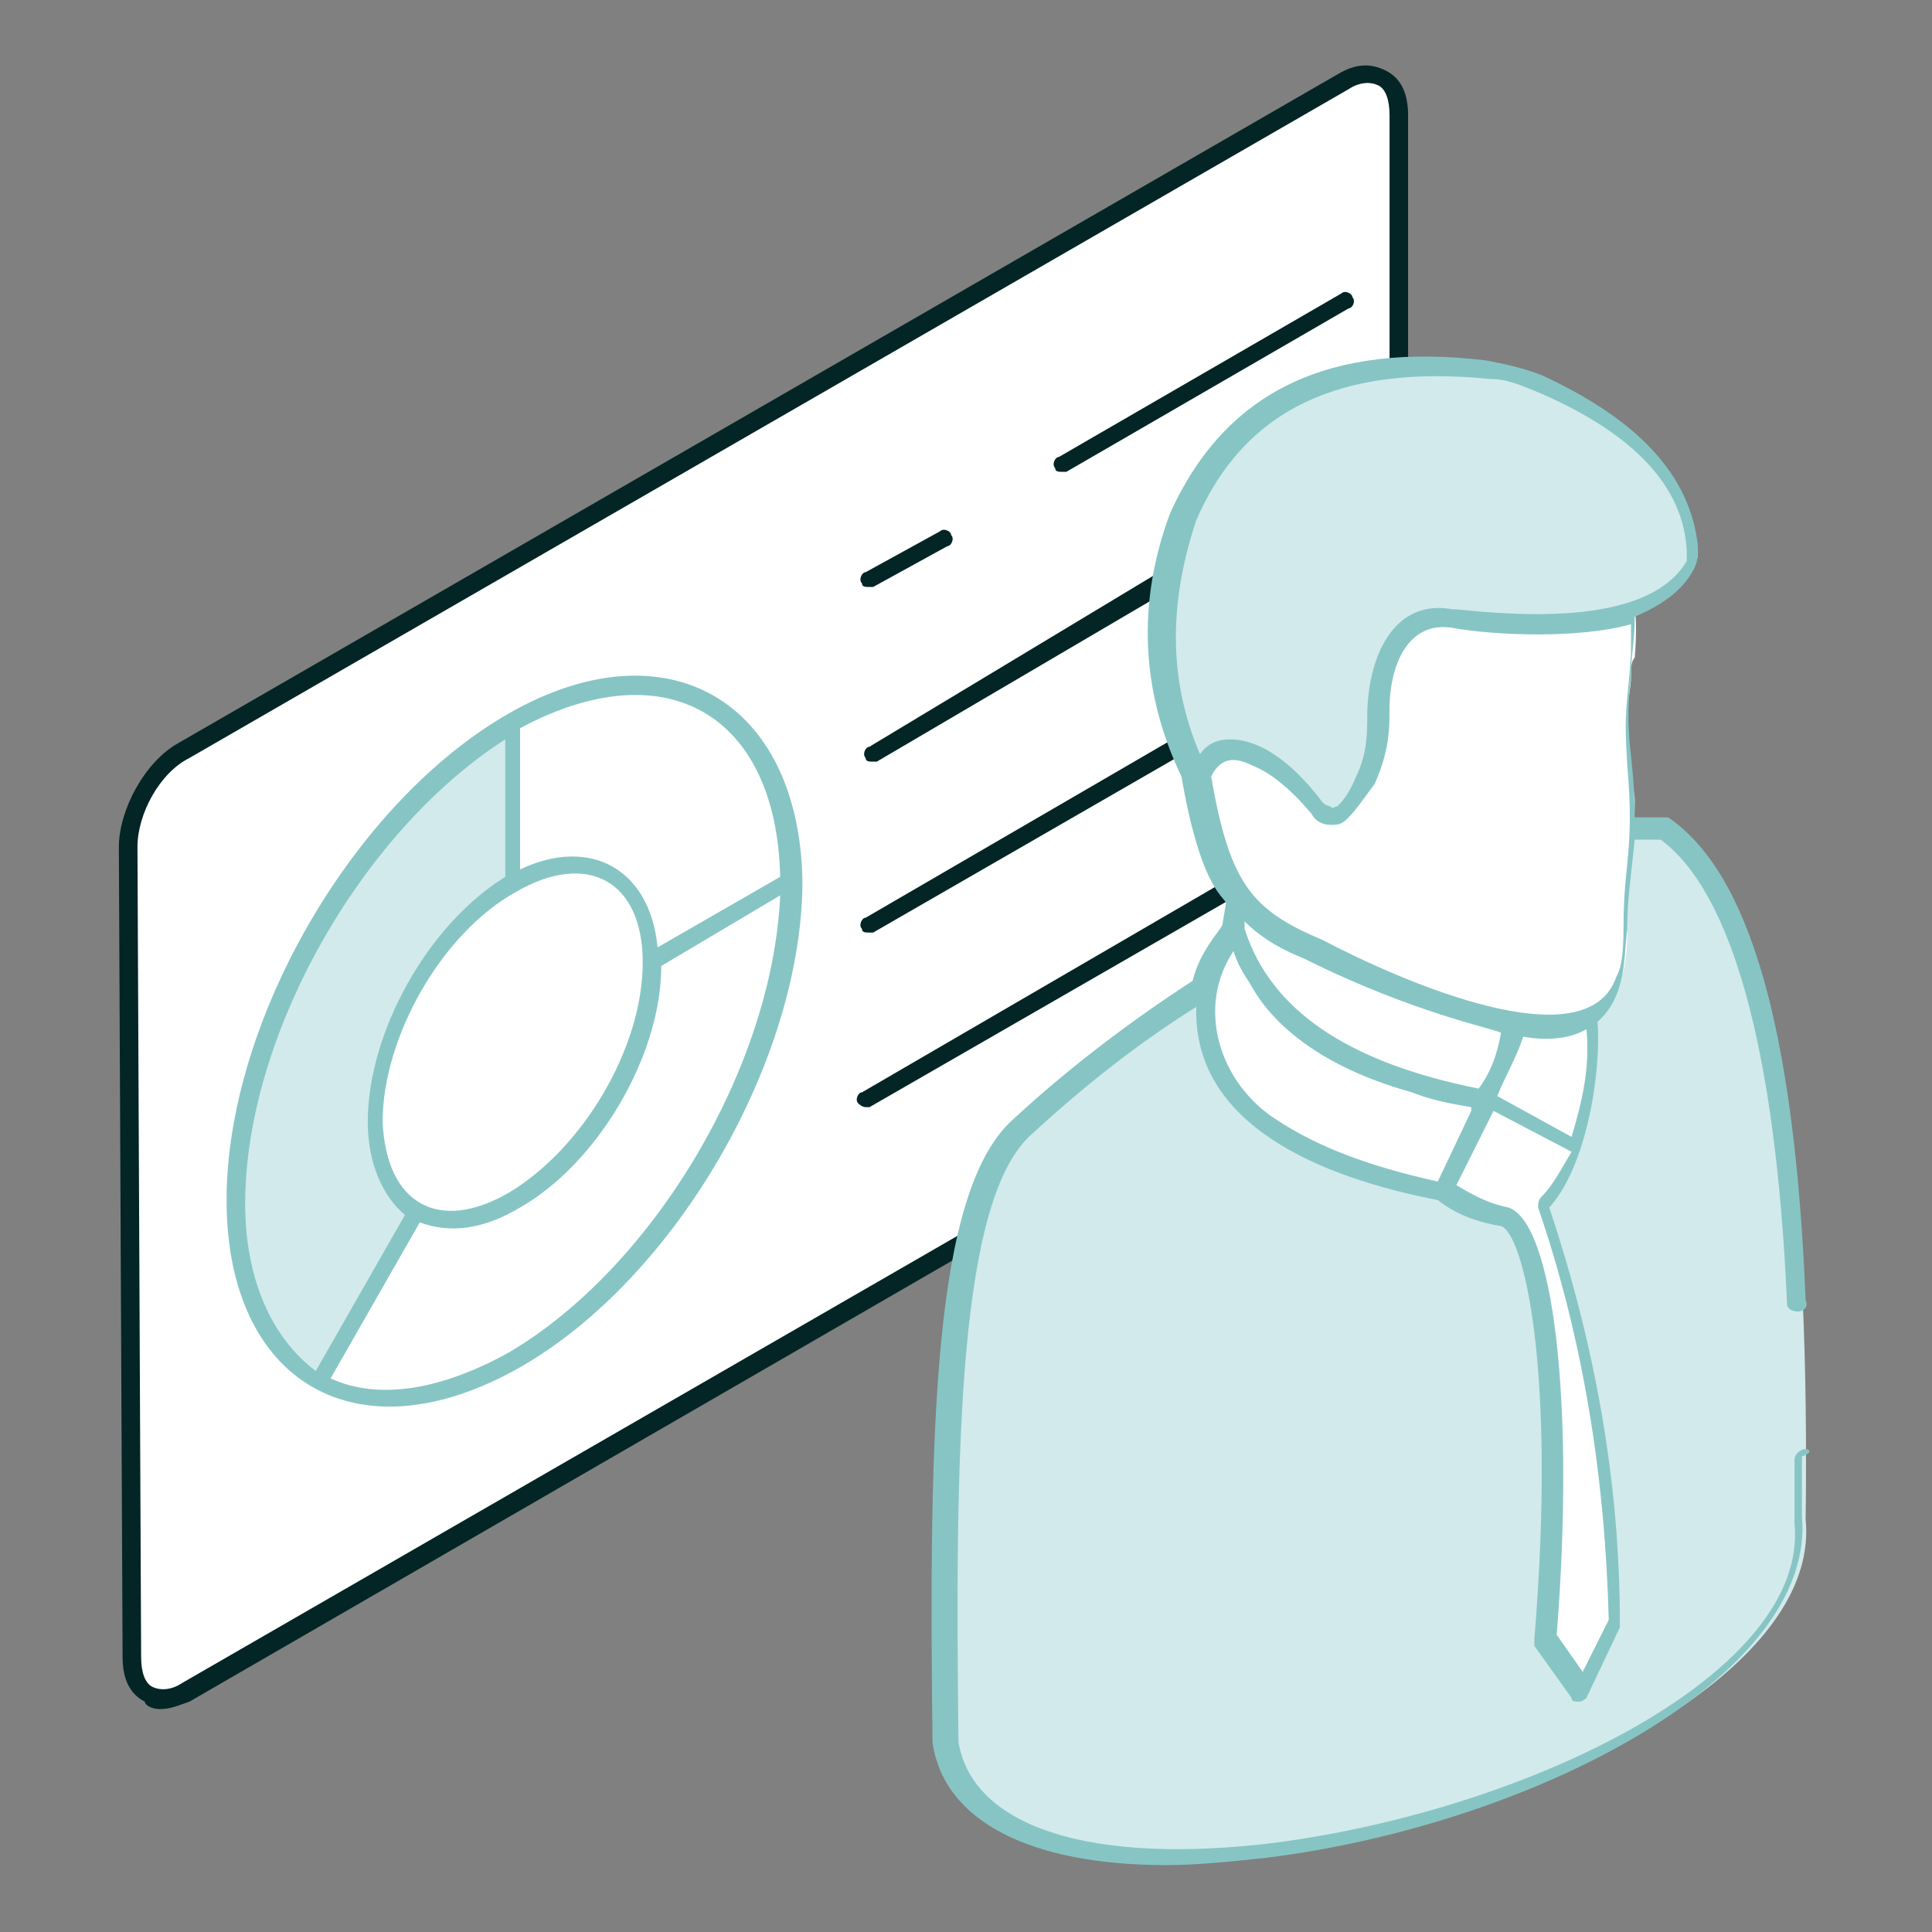 <svg width="40" height="40" viewBox="0 0 40 40" fill="none" xmlns="http://www.w3.org/2000/svg">
<rect x="0" y="0" width="40" height="40" fill="#808080" stroke="none"/>
<path d="M27.769 1.692C28.384 1.307 28.923 1.615 28.923 2.384L29 19.154C29 19.923 28.461 20.769 27.846 21.154L3.846 35C3.231 35.384 2.692 35.077 2.692 34.307L2.615 17.538C2.615 16.769 3.154 15.923 3.769 15.538L27.769 1.692Z" fill="white"/>
<path d="M29.153 2.385C29.153 1.923 28.999 1.616 28.692 1.462C28.384 1.308 28.076 1.308 27.692 1.539L3.692 15.385C2.999 15.769 2.461 16.769 2.461 17.539L2.538 34.308C2.538 34.769 2.692 35.077 2.999 35.231C2.999 35.308 3.153 35.385 3.307 35.385C3.538 35.385 3.692 35.308 3.922 35.231L20.153 25.846C20.23 25.692 20.23 25.462 20.307 25.308L3.769 34.846C3.538 35 3.307 35 3.153 34.923C2.999 34.846 2.922 34.616 2.922 34.308L2.846 17.539C2.846 16.846 3.307 16 3.922 15.693L27.922 1.846C28.153 1.692 28.384 1.692 28.538 1.769C28.692 1.846 28.769 2.077 28.769 2.385V7.692H29.153V2.385Z" fill="#042525"/>
<path d="M16.384 18.23C16.384 21.923 13.846 26.307 10.692 28.154C9.077 29.077 7.692 29.154 6.615 28.538L8.615 25C9.154 25.307 9.846 25.23 10.615 24.769C12.154 23.846 13.461 21.615 13.461 19.846L16.384 18.23Z" fill="white"/>
<path d="M10.616 15V18.308C9 19.231 7.77 21.462 7.77 23.231C7.77 24.154 8.077 24.769 8.616 25.077L6.616 28.615C5.616 28 4.924 26.769 4.924 24.923C4.847 21.231 7.462 16.769 10.616 15Z" fill="#D2EAEC"/>
<path d="M10.615 15C13.769 13.153 16.384 14.615 16.384 18.307L13.461 20C13.461 18.154 12.154 17.461 10.615 18.384V15ZM22 9.615L27.846 6.23L22 9.615Z" fill="white"/>
<path d="M22 9.769C21.923 9.769 21.846 9.769 21.846 9.692C21.769 9.615 21.846 9.461 21.923 9.461L27.769 6.077C27.846 6 28 6.077 28 6.154C28.077 6.231 28 6.384 27.923 6.384L22.077 9.769H22Z" fill="#042525"/>
<path d="M18 11.923L19.462 11.077L18 11.923Z" fill="white"/>
<path d="M18 12.153C17.923 12.153 17.846 12.153 17.846 12.077C17.769 12 17.846 11.846 17.923 11.846L19.462 11C19.539 10.923 19.692 11 19.692 11.077C19.769 11.153 19.692 11.307 19.616 11.307L18.077 12.153H18Z" fill="#042525"/>
<path d="M18 15.538L27.846 9.846L18 15.538Z" fill="white"/>
<path d="M24.384 11.615C24.307 11.769 24.307 11.923 24.307 12.154L18.153 15.769H18.076C17.999 15.769 17.922 15.769 17.922 15.692C17.846 15.615 17.922 15.461 17.999 15.461L24.384 11.615Z" fill="#042525"/>
<path d="M18 19.154L27.846 13.385L18 19.154Z" fill="white"/>
<path d="M24.616 15.539L18.077 19.308H18C17.923 19.308 17.846 19.308 17.846 19.231C17.769 19.154 17.846 19 17.923 19L24.539 15.154C24.539 15.231 24.616 15.385 24.616 15.539Z" fill="#042525"/>
<path d="M18 22.692L27.846 17L18 22.692Z" fill="white"/>
<path d="M25.616 18.538L18.001 22.923H17.924C17.847 22.923 17.77 22.846 17.77 22.846C17.693 22.769 17.77 22.615 17.847 22.615L25.386 18.23C25.539 18.307 25.539 18.384 25.616 18.538Z" fill="#042525"/>
<path d="M19.691 36.077C20.538 41.384 37.922 36.923 37.384 31.461C37.461 25.23 36.999 18.769 34.614 17.154C30.614 16.692 25.153 19.846 21.307 23.307C19.691 24.692 19.614 29.692 19.691 36.077Z" fill="#D2EAEC"/>
<path d="M32 24.923C32.307 24.615 32.538 24.23 32.692 23.846L30.769 22.769L29.846 24.692C30.23 25 30.692 25.153 31.076 25.23C31.769 25.461 32.307 28.846 31.923 33.923L32.692 34.999L33.384 33.538C33.461 30.461 32.923 27.538 32 24.923ZM33 20.384C33.153 21.538 33 22.615 32.615 23.769L30.769 22.769C30.769 22.692 31.846 20.307 31.923 18.846L33 20.384Z" fill="white"/>
<path d="M25.615 19.231L26 17.539L32.231 16.385C32.615 18.154 31.538 21.231 30.769 22.769L27.077 22.846L25.692 20.308L25.615 19.231Z" fill="white"/>
<path d="M25.615 19.231C25.615 19.231 24.769 20.077 25 21.461C25.154 22.231 25.615 22.846 26.308 23.308C27.308 24 28.538 24.384 29.846 24.692L30.769 22.769C28.154 22.308 26.231 21.308 25.615 19.231ZM33.769 14C33.769 14.231 33.692 14.538 33.692 14.769C33.692 15.384 33.769 15.923 33.846 16.538C33.846 17.384 33.692 18.308 33.692 19.154C33.692 19.538 33.692 19.923 33.538 20.308C33.077 21.692 31.231 21.231 30.231 20.923C29.154 20.615 28.154 20.154 27.154 19.692C26.615 19.461 26.154 19.154 25.769 18.692C25.308 18.154 25.154 17.461 25 16.846C24.769 15.692 24.615 14.538 24.615 13.461C24.615 12.846 24.692 12.154 25.077 11.615C25.538 10.769 26.538 10.384 27.461 10.077C28.923 9.615 30.615 9.461 32.077 10.077C32.538 10.231 33 10.538 33.307 10.923C33.846 11.692 33.923 12.692 33.846 13.615C33.769 13.692 33.769 13.846 33.769 14Z" fill="white"/>
<path d="M28.539 14.231C28.539 14.462 28.462 14.692 28.539 14.846C28.539 15.231 28.462 15.692 28.231 16.154C28.077 16.539 27.924 16.692 27.77 16.846C27.616 17 27.385 16.923 27.231 16.769C26.847 16.231 26.385 15.846 25.924 15.692C25.385 15.462 25 15.539 24.847 16.077C24 14.231 24 12.462 24.616 10.692C25.693 8.308 27.77 7.308 30.924 7.692C31.308 7.769 31.693 7.846 32 8C33.847 8.769 35 9.846 35.154 11.385C35.154 11.462 35.154 11.616 35.077 11.692C34.385 12.846 32.539 13.077 30.077 12.846H30C29.539 12.769 29.077 12.923 28.847 13.308C28.693 13.462 28.616 13.846 28.539 14.231Z" fill="#D2EAEC"/>
<path d="M10.538 14.769C7.307 16.615 4.691 21.154 4.691 24.846C4.691 28.615 7.384 30.231 10.768 28.308C13.999 26.462 16.614 21.923 16.614 18.231C16.538 14.462 13.768 12.923 10.538 14.769ZM16.153 18.154L13.614 19.615C13.461 18 12.23 17.308 10.768 18V15.077C13.768 13.462 16.076 14.769 16.153 18.154ZM10.691 18.462C12.153 17.615 13.307 18.231 13.307 19.923C13.307 21.692 12.076 23.769 10.538 24.692C9.076 25.538 7.999 24.923 7.922 23.231C7.922 21.462 9.153 19.308 10.691 18.462ZM5.076 24.923C5.076 21.462 7.461 17.231 10.461 15.308V18.154C8.845 19.154 7.614 21.385 7.614 23.231C7.614 24.077 7.922 24.769 8.384 25.154L6.538 28.385C5.614 27.692 5.076 26.462 5.076 24.923ZM10.538 28C9.153 28.769 7.845 29 6.845 28.538L8.691 25.308C9.307 25.538 9.999 25.462 10.768 25C12.384 24.077 13.691 21.846 13.691 20L16.153 18.538C15.999 22.077 13.538 26.231 10.538 28ZM37.384 30C37.307 30 37.153 30.077 37.153 30.231V31.538C37.461 34.615 31.691 37.462 26.384 38.154C22.614 38.615 20.153 37.846 19.845 36.077C19.768 29.923 19.845 24.769 21.384 23.462C22.384 22.538 23.538 21.615 24.768 20.846C24.691 23.308 27.384 24.385 29.768 24.846C30.153 25.154 30.614 25.308 31.076 25.385C31.538 25.538 32.23 28.308 31.768 33.923V34.077L32.538 35.154C32.538 35.231 32.614 35.231 32.691 35.231C32.768 35.231 32.845 35.154 32.845 35.154L33.538 33.692V33.615C33.538 30.615 32.999 27.769 32.076 25C32.845 24.154 33.153 22.231 33.076 21.154C33.691 20.615 33.614 19.769 33.691 19.231C33.691 18.615 33.768 18.154 33.845 17.385H34.384C35.845 18.462 36.768 21.692 36.999 27C36.999 27.077 37.076 27.154 37.23 27.154C37.307 27.154 37.461 27.077 37.384 26.923C37.153 21.308 36.23 18.077 34.538 16.923H33.845C33.845 15.615 33.614 15.308 33.768 14C33.768 13.539 33.845 13.308 33.845 12.769C34.384 12.539 34.845 12.231 35.076 11.769C35.153 11.615 35.153 11.462 35.153 11.308C34.999 9.846 33.922 8.692 31.922 7.769C31.538 7.615 31.153 7.538 30.768 7.462C27.538 7.077 25.384 8.077 24.23 10.615C23.538 12.462 23.614 14.308 24.461 16.077C24.845 18.308 25.307 18.538 25.384 18.692L25.307 19.154C25.23 19.308 24.845 19.692 24.691 20.308C23.384 21.154 22.076 22.154 20.999 23.154C19.307 24.615 19.23 29.615 19.307 36.077C19.538 37.692 21.307 38.615 24.153 38.615C24.768 38.615 25.538 38.538 26.23 38.462C31.768 37.769 37.614 34.692 37.307 31.385V30.154C37.538 30.077 37.461 30 37.384 30ZM31.922 24.769C31.845 24.846 31.845 24.923 31.845 25C32.768 27.692 33.23 30.538 33.307 33.538L32.768 34.615L32.23 33.846C32.614 29 32.153 25.308 31.23 25C30.845 24.923 30.538 24.769 30.153 24.538L30.768 23.308L30.922 23L32.538 23.846C32.307 24.231 32.153 24.538 31.922 24.769ZM30.614 22.538C27.922 22 26.307 20.923 25.768 19.231V19.077C26.153 19.462 26.614 19.692 26.999 19.846C29.307 21 30.999 21.308 31.076 21.385C30.999 21.846 30.845 22.231 30.614 22.538C30.691 22.538 30.691 22.538 30.614 22.538ZM32.538 23.538L30.999 22.692C31.153 22.308 31.384 21.923 31.538 21.462C31.922 21.538 32.461 21.538 32.845 21.308C32.922 22.077 32.768 22.769 32.538 23.538ZM24.768 10.769C25.768 8.462 27.768 7.538 30.845 7.846C31.23 7.846 31.538 8 31.922 8.154C33.845 9 34.845 10.077 34.922 11.385V11.615C34.153 12.923 31.614 12.769 30.153 12.615H30.076C28.845 12.385 28.307 13.615 28.307 14.846C28.307 15.154 28.307 15.615 28.076 16.077C27.922 16.462 27.768 16.615 27.691 16.692C27.614 16.692 27.614 16.769 27.538 16.692C27.538 16.692 27.461 16.692 27.384 16.615C26.922 16 26.23 15.308 25.461 15.308C25.23 15.308 24.999 15.385 24.845 15.615C24.153 14 24.23 12.385 24.768 10.769ZM25.076 16.077C25.23 15.769 25.461 15.615 25.922 15.846C26.307 16 26.691 16.308 27.153 16.846C27.23 17 27.384 17.077 27.538 17.077H27.614C27.768 17.077 27.845 17 27.922 16.923C28.076 16.769 28.23 16.538 28.461 16.231C28.768 15.539 28.768 15.077 28.768 14.692C28.768 13.769 29.153 12.846 30.076 13C30.922 13.154 32.691 13.231 33.768 12.923V13.539C33.691 14.692 33.614 14.615 33.691 15.846C33.845 17.615 33.614 17.846 33.614 19.154C33.614 19.923 33.538 20.077 33.461 20.231C32.845 22 28.999 20.308 27.384 19.462C25.922 18.846 25.461 18.308 25.076 16.077ZM25.538 19.692C25.614 19.923 25.691 20.077 25.845 20.308C25.922 20.385 26.461 21.846 29.23 22.615C29.614 22.769 29.999 22.846 30.461 22.923V23L29.768 24.462C28.384 24.154 27.307 23.769 26.384 23.154C25.23 22.385 24.768 20.846 25.538 19.692Z" fill="#87C5C5"/>
</svg>
